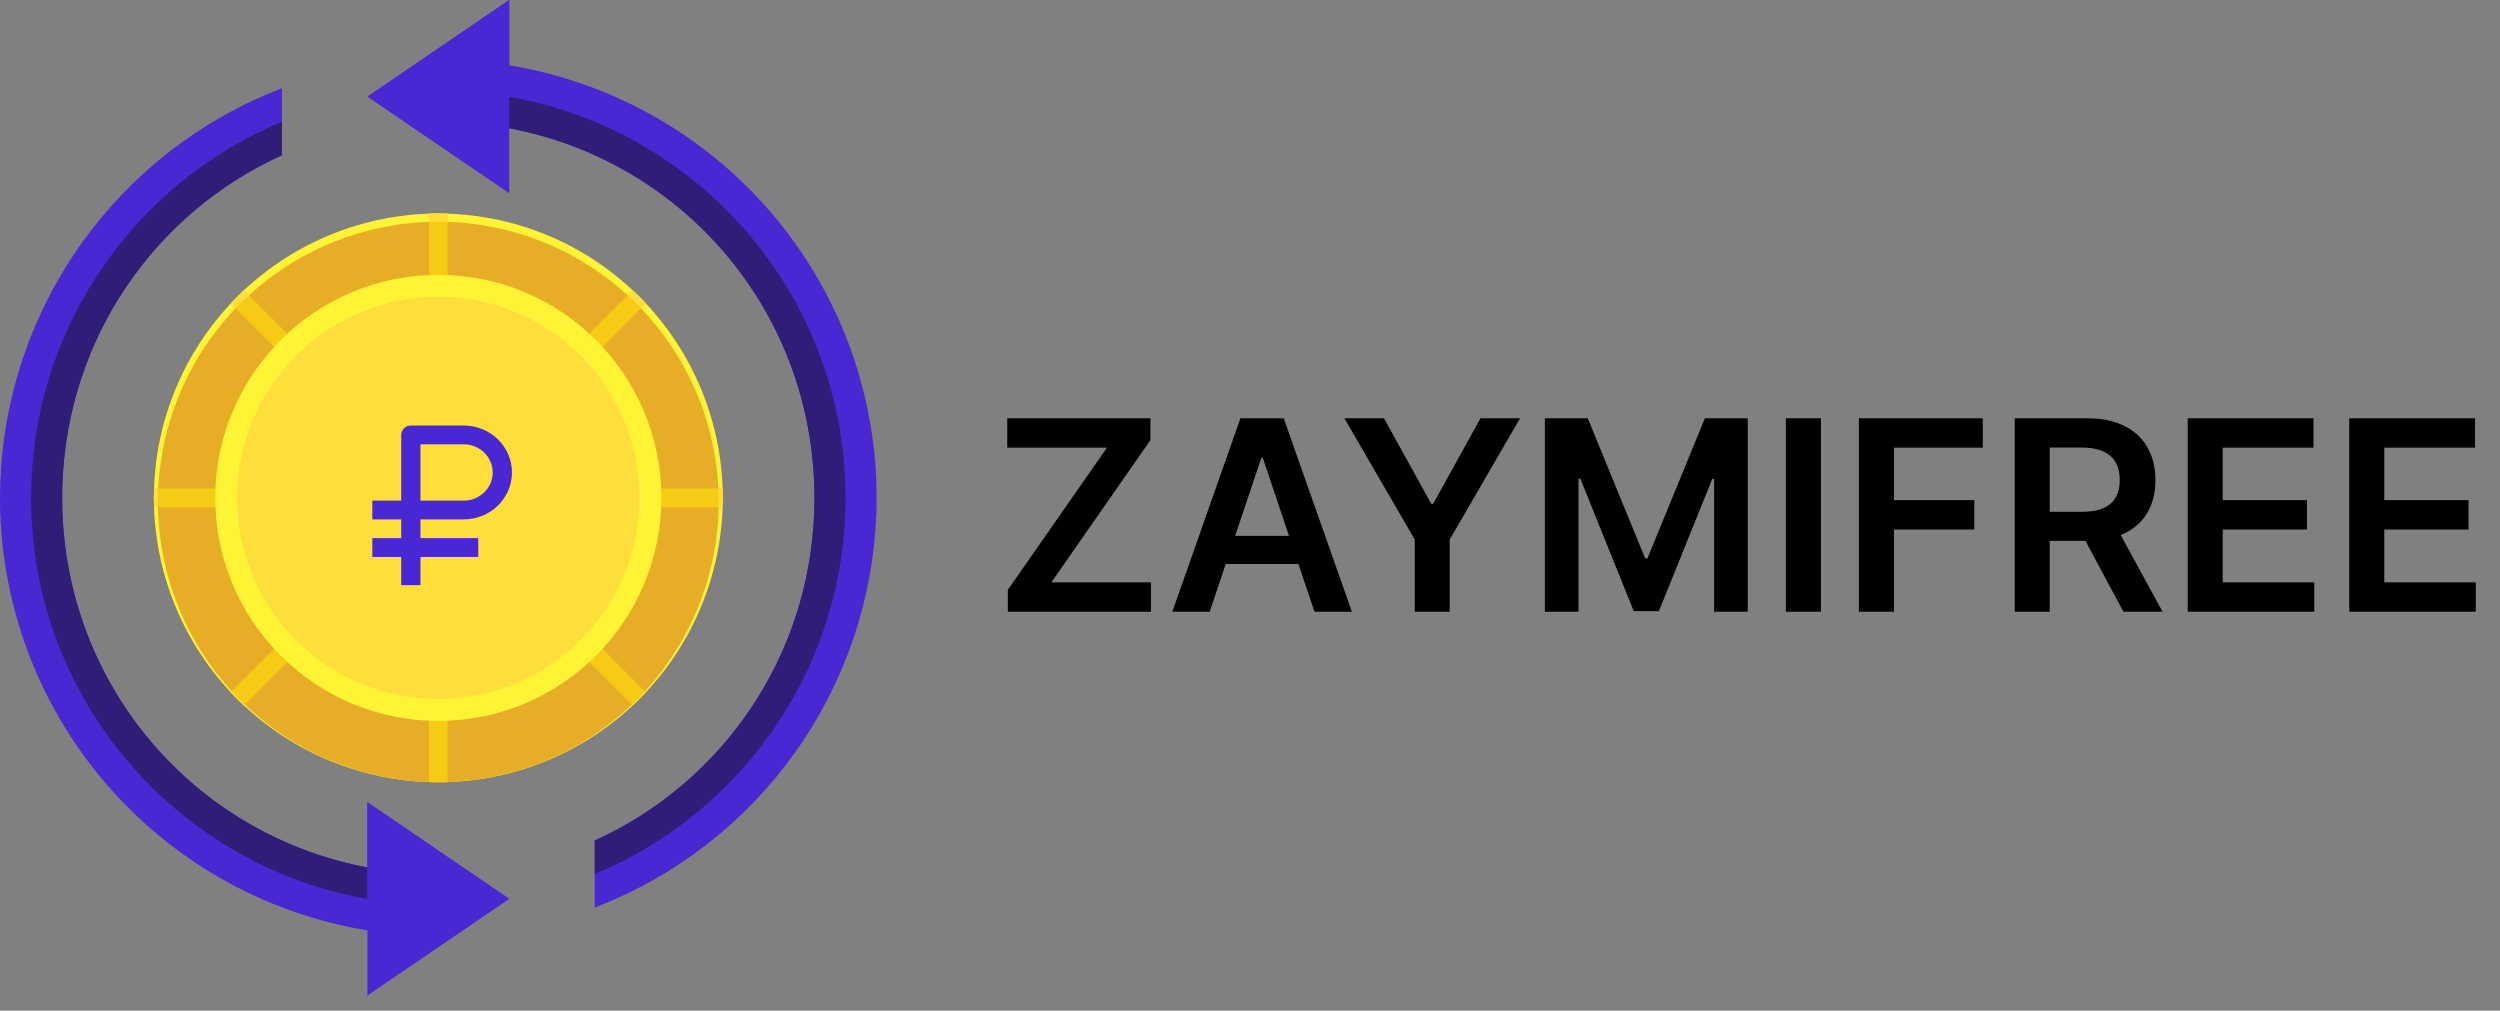 <svg width="94" height="38" viewBox="0 0 94 38" fill="none" xmlns="http://www.w3.org/2000/svg">
<rect x="0" y="0" width="94" height="38" fill="#808080" stroke="none"/>
<path d="M2.345 19.181C2.34 19.034 2.338 18.883 2.338 18.72C2.338 18.556 2.338 18.405 2.345 18.255C2.525 12.684 5.852 7.988 10.6 5.837V3.317C7.569 4.478 4.948 6.507 3.065 9.15C1.181 11.793 0.118 14.933 0.009 18.177C0.003 18.352 -6.10352e-05 18.527 -6.10352e-05 18.72C-6.10352e-05 18.912 -5.96087e-05 19.089 0.009 19.259C0.146 23.44 1.867 27.412 4.824 30.37C7.781 33.328 11.752 35.052 15.933 35.191V32.853C8.508 32.574 2.586 26.671 2.345 19.181ZM32.953 18.18C32.816 13.999 31.094 10.027 28.137 7.069C25.18 4.111 21.209 2.387 17.028 2.248V4.586C24.453 4.864 30.375 10.767 30.616 18.257C30.621 18.404 30.624 18.555 30.624 18.718C30.624 18.882 30.624 19.033 30.616 19.186C30.437 24.757 27.109 29.452 22.362 31.604V34.124C25.392 32.963 28.013 30.933 29.896 28.291C31.78 25.648 32.843 22.508 32.952 19.264C32.958 19.089 32.961 18.914 32.961 18.721C32.961 18.529 32.958 18.35 32.953 18.18Z" fill="#4927D3"/>
<path d="M32.096 18.208C31.831 10.002 25.239 3.394 17.039 3.106V4.3C24.616 4.583 30.656 10.607 30.904 18.25C30.909 18.399 30.912 18.553 30.912 18.717C30.912 18.881 30.912 19.038 30.904 19.191C30.721 24.876 27.328 29.667 22.481 31.863V33.148C27.983 30.858 31.89 25.513 32.096 19.232C32.102 19.061 32.104 18.891 32.104 18.719C32.104 18.547 32.102 18.377 32.096 18.208ZM2.056 19.19C2.051 19.04 2.048 18.887 2.048 18.72C2.048 18.552 2.048 18.399 2.056 18.246C2.239 12.561 5.632 7.77 10.479 5.574V4.288C4.977 6.578 1.069 11.923 0.864 18.205C0.858 18.375 0.856 18.545 0.856 18.717C0.856 18.889 0.856 19.06 0.864 19.23C1.128 27.436 7.721 34.042 15.921 34.331V33.14C8.345 32.857 2.303 26.834 2.058 19.19H2.056Z" fill="#4927D3"/>
<path d="M31.784 18.218C31.525 10.175 25.064 3.7 17.028 3.417V4.586C24.453 4.864 30.375 10.767 30.616 18.257C30.621 18.404 30.624 18.555 30.624 18.718C30.624 18.882 30.624 19.033 30.616 19.186C30.437 24.757 27.11 29.453 22.362 31.604V32.863C27.754 30.618 31.586 25.382 31.784 19.223C31.79 19.057 31.793 18.89 31.793 18.721C31.793 18.553 31.79 18.384 31.784 18.218ZM2.345 19.181C2.34 19.034 2.338 18.883 2.338 18.72C2.338 18.556 2.338 18.405 2.345 18.255C2.525 12.684 5.852 7.989 10.6 5.837V4.578C5.208 6.823 1.375 12.059 1.177 18.218C1.171 18.384 1.169 18.551 1.169 18.72C1.169 18.888 1.169 19.055 1.177 19.222C1.436 27.264 7.898 33.739 15.933 34.022V32.853C8.508 32.575 2.586 26.671 2.345 19.181Z" fill="#2F1D77"/>
<path d="M27.175 18.72C27.175 18.837 27.174 18.953 27.17 19.07C27.078 21.844 25.912 24.473 23.917 26.403C21.922 28.333 19.256 29.412 16.481 29.412C13.705 29.412 11.039 28.333 9.044 26.403C7.05 24.473 5.883 21.844 5.792 19.07C5.787 18.953 5.785 18.837 5.786 18.72C5.786 18.603 5.788 18.486 5.792 18.369C5.883 15.595 7.05 12.966 9.044 11.036C11.039 9.106 13.705 8.028 16.481 8.028C19.256 8.028 21.922 9.106 23.917 11.036C25.912 12.966 27.078 15.595 27.17 18.369C27.174 18.485 27.176 18.602 27.175 18.72Z" fill="#FFF335"/>
<path d="M27.022 18.873C27.022 18.99 27.02 19.105 27.017 19.219C26.925 21.952 25.776 24.543 23.81 26.445C21.844 28.346 19.216 29.41 16.481 29.41C13.745 29.41 11.117 28.346 9.152 26.445C7.186 24.543 6.036 21.952 5.945 19.219C5.941 19.104 5.939 18.989 5.939 18.873C5.939 18.758 5.941 18.642 5.945 18.527C6.036 15.794 7.186 13.203 9.152 11.301C11.117 9.4 13.745 8.337 16.481 8.337C19.216 8.337 21.844 9.4 23.81 11.301C25.776 13.203 26.925 15.794 27.017 18.527C27.02 18.642 27.022 18.757 27.022 18.873Z" fill="#E7AD27"/>
<path d="M27.175 18.72C27.175 18.837 27.174 18.953 27.17 19.07H5.792C5.787 18.953 5.785 18.837 5.786 18.72C5.786 18.603 5.788 18.486 5.792 18.369H27.17C27.174 18.485 27.176 18.602 27.175 18.72Z" fill="#F7CB15"/>
<path d="M27.17 18.369H27.009C27.009 18.422 27.015 18.475 27.017 18.527C27.02 18.642 27.022 18.757 27.022 18.873C27.022 18.939 27.022 19.005 27.022 19.07H27.172C27.176 18.953 27.178 18.837 27.178 18.72C27.177 18.603 27.175 18.486 27.17 18.369Z" fill="#FEDE3A"/>
<path d="M5.939 18.873C5.939 18.756 5.941 18.641 5.945 18.527C5.945 18.475 5.949 18.422 5.952 18.369H5.792C5.787 18.486 5.785 18.603 5.786 18.72C5.786 18.837 5.788 18.953 5.792 19.07H5.941C5.94 19.003 5.939 18.939 5.939 18.873Z" fill="#FEDE3A"/>
<path d="M16.481 8.025C16.598 8.025 16.714 8.027 16.831 8.031V29.409C16.714 29.413 16.598 29.415 16.481 29.415C16.364 29.414 16.247 29.412 16.13 29.409V8.031C16.247 8.027 16.363 8.025 16.481 8.025Z" fill="#F7CB15"/>
<path d="M16.481 8.332C16.598 8.332 16.714 8.335 16.831 8.338V8.031C16.714 8.027 16.598 8.025 16.481 8.025C16.364 8.025 16.247 8.027 16.13 8.031V8.338C16.246 8.335 16.363 8.332 16.481 8.332Z" fill="#FEDE3A"/>
<path d="M16.481 29.415C16.559 29.415 16.638 29.415 16.714 29.415C16.641 29.413 16.559 29.415 16.481 29.415Z" fill="#FEDE3A"/>
<path d="M16.48 29.415C16.402 29.415 16.323 29.415 16.247 29.415C16.323 29.413 16.402 29.415 16.48 29.415Z" fill="#FEDE3A"/>
<path d="M24.043 26.282C23.96 26.365 23.876 26.447 23.791 26.526L8.675 11.409C8.752 11.324 8.834 11.24 8.918 11.157C9.003 11.074 9.087 10.993 9.17 10.914L24.287 26.03C24.208 26.115 24.126 26.199 24.043 26.282Z" fill="#F7CB15"/>
<path d="M23.761 26.496L23.791 26.526C23.876 26.447 23.96 26.365 24.043 26.282C24.126 26.199 24.208 26.115 24.287 26.03L24.252 25.995C24.094 26.168 23.93 26.335 23.761 26.496Z" fill="#FEDE3A"/>
<path d="M9.359 11.102L9.17 10.914C9.086 10.992 9.002 11.073 8.918 11.157C8.835 11.242 8.754 11.326 8.675 11.409L8.858 11.593C9.021 11.424 9.188 11.26 9.359 11.102Z" fill="#FEDE3A"/>
<path d="M24.043 11.157C24.126 11.24 24.208 11.324 24.287 11.409L9.17 26.526C9.085 26.447 9.001 26.365 8.918 26.282C8.835 26.199 8.754 26.115 8.675 26.03L23.791 10.914C23.876 10.993 23.96 11.074 24.043 11.157Z" fill="#F7CB15"/>
<path d="M24.103 11.593L24.287 11.409C24.208 11.324 24.126 11.24 24.043 11.157C23.96 11.074 23.876 10.993 23.791 10.914L23.602 11.102C23.775 11.26 23.942 11.424 24.103 11.593Z" fill="#FEDE3A"/>
<path d="M8.71 25.995L8.674 26.03C8.752 26.115 8.834 26.199 8.918 26.282C9.001 26.365 9.085 26.447 9.17 26.526L9.2 26.496C9.031 26.335 8.867 26.168 8.71 25.995Z" fill="#FEDE3A"/>
<path d="M16.481 27.106C21.112 27.106 24.867 23.351 24.867 18.72C24.867 14.088 21.112 10.333 16.481 10.333C11.849 10.333 8.094 14.088 8.094 18.72C8.094 23.351 11.849 27.106 16.481 27.106Z" fill="#FFF335"/>
<path d="M16.481 26.282C20.657 26.282 24.043 22.896 24.043 18.72C24.043 14.543 20.657 11.157 16.481 11.157C12.304 11.157 8.918 14.543 8.918 18.72C8.918 22.896 12.304 26.282 16.481 26.282Z" fill="#FEDE3A"/>
<path d="M19.147 3.05176e-05V7.268L18.334 6.714L17.438 6.104L13.814 3.635L17.438 1.165L18.334 0.554L19.147 3.05176e-05Z" fill="#4927D3"/>
<path d="M19.147 0.001L13.814 3.635H19.147V0.001Z" fill="#4927D3"/>
<path d="M13.814 30.165V37.433L14.627 36.879L15.523 36.268L19.147 33.799L15.523 31.33L14.627 30.719L13.814 30.165Z" fill="#4927D3"/>
<path d="M13.814 30.165L19.147 33.799H13.814V30.165Z" fill="#4927D3"/>
<path d="M37.894 23H43.277V21.896H39.531L43.256 16.548V15.727H37.873V16.832H41.623L37.894 22.18V23ZM45.486 23L46.086 21.207H48.821L49.424 23H50.831L48.267 15.727H46.64L44.08 23H45.486ZM46.441 20.148L47.425 17.219H47.482L48.466 20.148H46.441ZM50.549 15.727L53.195 20.287V23H54.509V20.287L57.154 15.727H55.666L53.887 18.945H53.816L52.037 15.727H50.549ZM58.087 15.727V23H59.352V17.993H59.419L61.429 22.979H62.374L64.384 18.004H64.451V23H65.715V15.727H64.103L61.944 20.997H61.859L59.7 15.727H58.087ZM68.467 15.727H67.15V23H68.467V15.727ZM69.894 23H71.212V19.91H74.234V18.806H71.212V16.832H74.553V15.727H69.894V23ZM75.754 23H77.071V20.337H78.413L79.841 23H81.311L79.738 20.116C80.594 19.772 81.045 19.041 81.045 18.053C81.045 16.665 80.15 15.727 78.481 15.727H75.754V23ZM77.071 19.243V16.828H78.278C79.262 16.828 79.702 17.279 79.702 18.053C79.702 18.827 79.262 19.243 78.285 19.243H77.071ZM82.257 23H87.016V21.896H83.575V19.91H86.743V18.806H83.575V16.832H86.987V15.727H82.257V23ZM88.332 23H93.09V21.896H89.649V19.91H92.817V18.806H89.649V16.832H93.062V15.727H88.332V23Z" fill="black"/>
<path d="M15.086 22H15.81V20.941H17.983V20.235H15.81V19.529H17.44C18.438 19.529 19.25 18.738 19.25 17.765C19.25 16.792 18.438 16 17.44 16H15.448C15.352 16 15.26 16.037 15.192 16.103C15.124 16.17 15.086 16.259 15.086 16.353V18.823H14V19.529H15.086V20.235H14V20.941H15.086V22ZM15.81 16.706H17.44C18.038 16.706 18.526 17.181 18.526 17.765C18.526 18.349 18.038 18.823 17.44 18.823H15.81V16.706Z" fill="#4927D3"/>
</svg>
